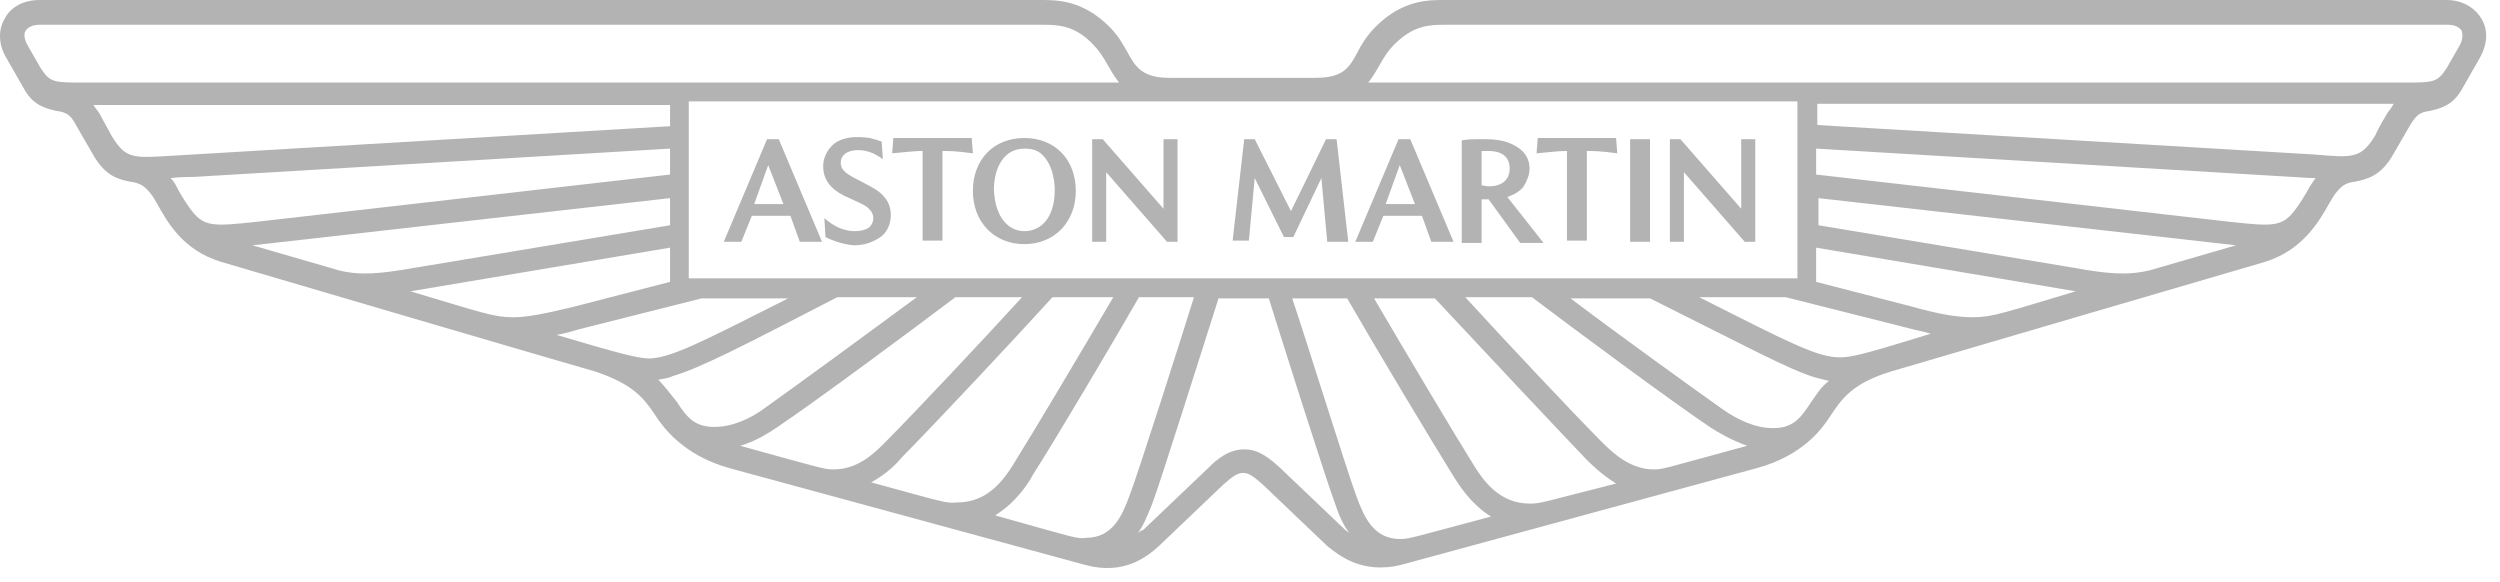 <svg width="232" height="54" viewBox="0 0 232 54" fill="none" xmlns="http://www.w3.org/2000/svg">
  <g clip-path="url(#clip0_37_7642)">
    <path
      d="M69.989 18.935H72.702L71.291 15.323L69.989 18.935ZM67.167 22.437L71.183 12.915H72.268L76.283 22.437H74.221L73.353 20.029H69.772L68.795 22.437H67.167ZM76.609 21.999L76.5 20.248C77.368 21.014 78.345 21.452 79.322 21.452C79.865 21.452 80.299 21.343 80.624 21.123C81.167 20.686 81.167 19.92 80.733 19.482C80.407 19.044 79.756 18.825 78.345 18.169C77.043 17.512 76.392 16.636 76.392 15.432C76.392 14.666 76.717 14.01 77.26 13.462C78.454 12.368 80.516 12.806 80.733 12.806C81.167 12.915 81.493 13.025 81.818 13.134L81.927 14.776C81.493 14.447 81.058 14.229 80.733 14.119C79.43 13.681 78.02 14.01 78.02 15.104C78.02 15.651 78.345 15.98 79.105 16.417C80.733 17.293 81.601 17.621 82.144 18.387C82.903 19.263 82.903 21.123 81.71 21.999C81.058 22.437 80.299 22.765 79.213 22.765C78.02 22.656 77.043 22.218 76.609 21.999ZM85.617 22.437V14.01C84.857 14.01 83.989 14.119 82.795 14.229L82.903 12.806H90.175L90.283 14.229C88.764 14.01 87.896 14.01 87.462 14.01V22.328H85.617V22.437ZM95.058 21.452C96.578 21.452 97.88 20.248 97.88 17.621C97.88 17.402 97.88 15.323 96.578 14.229C96.144 13.9 95.71 13.791 95.058 13.791C93.105 13.791 92.237 15.651 92.237 17.621C92.345 20.248 93.648 21.452 95.058 21.452ZM95.058 22.656C92.237 22.656 90.283 20.576 90.283 17.731C90.283 14.776 92.237 12.806 95.058 12.806C97.88 12.806 99.834 14.776 99.834 17.731C99.834 20.576 97.88 22.656 95.058 22.656ZM101.353 22.437V12.915H102.33L107.973 19.372V12.915H109.275V22.437H108.299L102.655 15.98V22.437H101.353ZM114.376 22.437L115.462 12.915H116.438L119.803 19.591L123.058 12.915H124.035L125.12 22.437H123.167L122.624 16.527L120.02 21.999H119.151L116.438 16.527L115.896 22.328H114.376V22.437ZM128.593 18.935H131.307L129.896 15.323L128.593 18.935ZM125.772 22.437L129.787 12.915H130.872L134.888 22.437H132.826L131.958 20.029H128.376L127.4 22.437H125.772ZM137.384 17.183C137.601 17.183 137.927 17.293 138.144 17.293C139.663 17.293 140.097 16.417 140.097 15.651C140.097 14.447 139.229 14.01 138.144 14.01C137.927 14.01 137.71 14.01 137.493 14.01V17.183H137.384ZM135.648 13.025C136.19 12.915 136.841 12.915 137.818 12.915C138.686 12.915 139.446 13.025 139.989 13.243C140.857 13.572 141.942 14.229 141.942 15.651C141.942 16.198 141.725 16.746 141.4 17.293C141.074 17.731 140.531 18.059 139.88 18.278L143.245 22.546H141.074L138.144 18.497H137.493V22.546H135.648V13.025ZM145.415 22.437V14.01C144.655 14.01 143.787 14.119 142.593 14.229L142.702 12.806H149.973L150.082 14.229C148.562 14.01 147.694 14.01 147.26 14.01V22.328H145.415V22.437ZM151.276 12.915H153.121V22.437H151.276V12.915ZM154.965 22.437V12.915H155.942L161.586 19.372V12.915H162.888V22.437H161.911L156.268 15.98V22.437H154.965Z"
      fill="black" fill-opacity="0.3" />
    <path
      d="M230.288 1.751C229.638 0.657 228.443 0 227.033 0H134.025C132.505 0 130.118 -9.53674e-07 127.622 2.517C126.862 3.283 126.319 4.159 125.994 4.816C125.234 6.238 124.691 7.223 122.087 7.223H108.521C106.025 7.223 105.374 6.238 104.614 4.816C104.18 4.049 103.746 3.283 102.986 2.517C100.49 -9.53674e-07 98.102 0 96.583 0H3.683C2.164 0 0.97 0.657 0.428 1.751C-0.224 2.846 -0.115 4.268 0.645 5.472L2.273 8.318C3.141 9.85 4.335 10.069 5.203 10.288C5.962 10.397 6.505 10.507 7.048 11.601L8.567 14.228C9.761 16.417 11.063 16.636 12.04 16.855C12.8 16.964 13.559 17.073 14.536 18.825C15.513 20.576 16.924 23.202 20.505 24.297C20.831 24.406 55.125 34.475 55.234 34.475C58.815 35.679 59.792 36.992 60.877 38.634C61.529 39.619 63.373 42.246 67.715 43.45L100.707 52.424C104.288 53.409 106.459 51.658 107.544 50.673L113.513 44.982C114.381 44.216 114.815 43.888 115.358 43.888C115.901 43.888 116.335 44.216 117.203 44.982L123.172 50.673C124.257 51.549 126.428 53.3 130.009 52.424L163.002 43.45C167.452 42.246 169.188 39.619 169.838 38.634C170.925 36.992 171.902 35.57 175.482 34.475C175.482 34.475 209.777 24.406 210.212 24.297C213.683 23.202 215.203 20.576 216.18 18.825C217.157 17.073 217.808 16.964 218.568 16.855C219.545 16.636 220.955 16.417 222.148 14.228L223.668 11.601C224.32 10.507 224.753 10.397 225.513 10.288C226.382 10.069 227.575 9.85 228.443 8.318L230.072 5.472C230.832 4.159 230.94 2.846 230.288 1.751ZM166.8 9.412V25.829H63.916V9.412H166.8ZM129.901 50.017C127.405 50.017 126.536 47.828 125.885 46.077C125.126 44.106 121.11 31.192 119.916 27.69H125.017C127.73 32.396 132.722 40.714 134.893 44.216C135.327 44.873 136.412 46.733 138.366 47.937C130.552 50.017 130.769 50.017 129.901 50.017ZM141.947 46.733C139.126 46.733 137.606 44.544 136.738 43.121C134.893 40.166 130.66 33.053 127.513 27.69H133.157C136.738 31.52 144.226 39.51 147.157 42.574C147.591 43.012 148.567 43.997 149.978 44.873C143.033 46.624 143.033 46.733 141.947 46.733ZM153.451 43.559C151.281 43.559 149.653 42.027 148.567 40.932C145.963 38.306 139.777 31.739 135.978 27.58H142.164C146.071 30.535 155.079 37.211 158.661 39.619C159.312 40.057 160.614 40.823 162.133 41.37C154.102 43.559 154.319 43.559 153.451 43.559ZM167.993 37.43C167.017 38.962 166.257 39.729 164.521 39.729C162.893 39.729 161.265 38.962 159.854 37.977C156.924 35.898 150.087 30.973 145.746 27.69H153.126C162.133 32.177 165.932 34.256 168.428 35.023C168.862 35.132 169.297 35.241 169.73 35.351C168.97 35.898 168.537 36.664 167.993 37.43ZM170.707 33.162C168.645 33.162 165.932 31.739 157.684 27.58H165.715L177.002 30.426C177.762 30.645 178.522 30.754 179.172 30.973C172.77 32.943 171.792 33.162 170.707 33.162ZM192.63 27.033C186.01 29.003 184.925 29.441 183.08 29.441C181.777 29.441 180.148 29.222 177.437 28.456L168.537 26.157V22.983L192.63 27.033ZM199.575 25.063C197.405 25.61 195.452 25.391 192.413 24.844L168.753 20.904V18.387L207.498 22.765L199.575 25.063ZM214.118 17.73C213.793 18.277 213.467 18.825 213.142 19.262C211.838 21.123 210.972 21.014 206.847 20.576L168.537 16.198V13.79L212.707 16.417C213.033 16.417 213.902 16.526 214.878 16.526C214.66 16.855 214.335 17.292 214.118 17.73ZM221.607 10.397C221.607 10.397 220.738 11.82 220.413 12.586C219.11 14.666 218.46 14.666 214.77 14.337L168.645 11.601V9.631H222.148C221.932 9.96 221.823 10.178 221.607 10.397ZM228.227 4.268L227.033 6.348C226.165 7.661 225.838 7.661 223.017 7.661H126.971C127.947 6.457 128.273 5.253 129.358 4.159C131.203 2.298 132.722 2.298 134.133 2.298H227.142C227.793 2.298 228.227 2.517 228.443 2.846C228.552 3.174 228.552 3.721 228.227 4.268ZM105.591 49.469C106.025 48.922 106.35 48.156 106.893 46.843C107.653 44.873 111.885 31.411 113.079 27.69H117.746C118.94 31.52 123.172 44.873 123.932 46.843C124.366 48.156 124.8 48.922 125.234 49.469C125.126 49.36 124.909 49.25 124.8 49.141L118.831 43.45C117.854 42.574 116.877 41.699 115.467 41.699C114.056 41.699 112.971 42.574 112.102 43.45L106.133 49.141C105.916 49.25 105.699 49.36 105.591 49.469ZM92.35 47.828C94.304 46.624 95.498 44.763 95.823 44.106C97.994 40.714 102.986 32.286 105.699 27.58H110.8C109.715 31.082 105.591 43.997 104.831 45.967C104.18 47.718 103.312 49.907 100.815 49.907C99.947 50.017 100.164 50.017 92.35 47.828ZM80.846 44.763C82.257 43.997 83.234 43.012 83.668 42.465C86.598 39.51 94.195 31.411 97.668 27.58H103.312C100.164 32.943 95.932 40.057 94.087 43.012C93.219 44.435 91.699 46.624 88.877 46.624C87.792 46.733 87.684 46.624 80.846 44.763ZM68.691 41.37C70.211 40.932 71.513 40.057 72.164 39.619C75.746 37.211 84.753 30.535 88.66 27.58H94.846C91.048 31.739 84.862 38.306 82.257 40.932C81.172 42.027 79.653 43.559 77.374 43.559C76.505 43.559 76.614 43.559 68.691 41.37ZM61.094 35.241C61.529 35.132 61.963 35.132 62.397 34.913C65.001 34.147 68.8 32.177 77.699 27.58H85.079C80.629 30.863 73.901 35.789 70.97 37.868C69.668 38.853 67.932 39.619 66.304 39.619C64.567 39.619 63.808 38.853 62.831 37.321C62.288 36.664 61.746 35.898 61.094 35.241ZM51.653 31.082C52.304 30.973 53.063 30.754 53.823 30.535L65.11 27.69H73.141C64.893 31.849 62.18 33.271 60.118 33.271C58.924 33.162 57.947 32.943 51.653 31.082ZM62.18 22.983V26.157L53.28 28.456C50.567 29.113 48.939 29.441 47.637 29.441C45.792 29.441 44.707 29.003 38.087 27.033L62.18 22.983ZM23.435 22.765L62.18 18.387V20.904L38.521 24.844C35.373 25.391 33.42 25.61 31.358 25.063L23.435 22.765ZM15.838 16.526C16.707 16.417 17.683 16.417 18.009 16.417L62.18 13.79V16.198L23.87 20.576C19.745 21.014 18.877 21.123 17.575 19.262C17.249 18.825 16.924 18.277 16.598 17.73C16.381 17.292 16.164 16.855 15.838 16.526ZM8.676 9.741H62.18V11.711L16.055 14.447C12.366 14.666 11.714 14.775 10.412 12.696C9.978 11.93 9.218 10.507 9.218 10.507C9.001 10.178 8.784 9.96 8.676 9.741ZM2.381 2.846C2.598 2.517 3.032 2.298 3.683 2.298H96.691C98.102 2.298 99.73 2.298 101.467 4.159C102.552 5.253 102.877 6.457 103.854 7.661H7.807C4.986 7.661 4.66 7.661 3.792 6.348L2.598 4.268C2.273 3.721 2.164 3.174 2.381 2.846Z"
      fill="black" fill-opacity="0.3" />
  </g>
  <defs>
    <clipPath id="clip0_37_7642">
      <rect width="231.667" height="53.333" fill="white" />
    </clipPath>
  </defs>
</svg>
